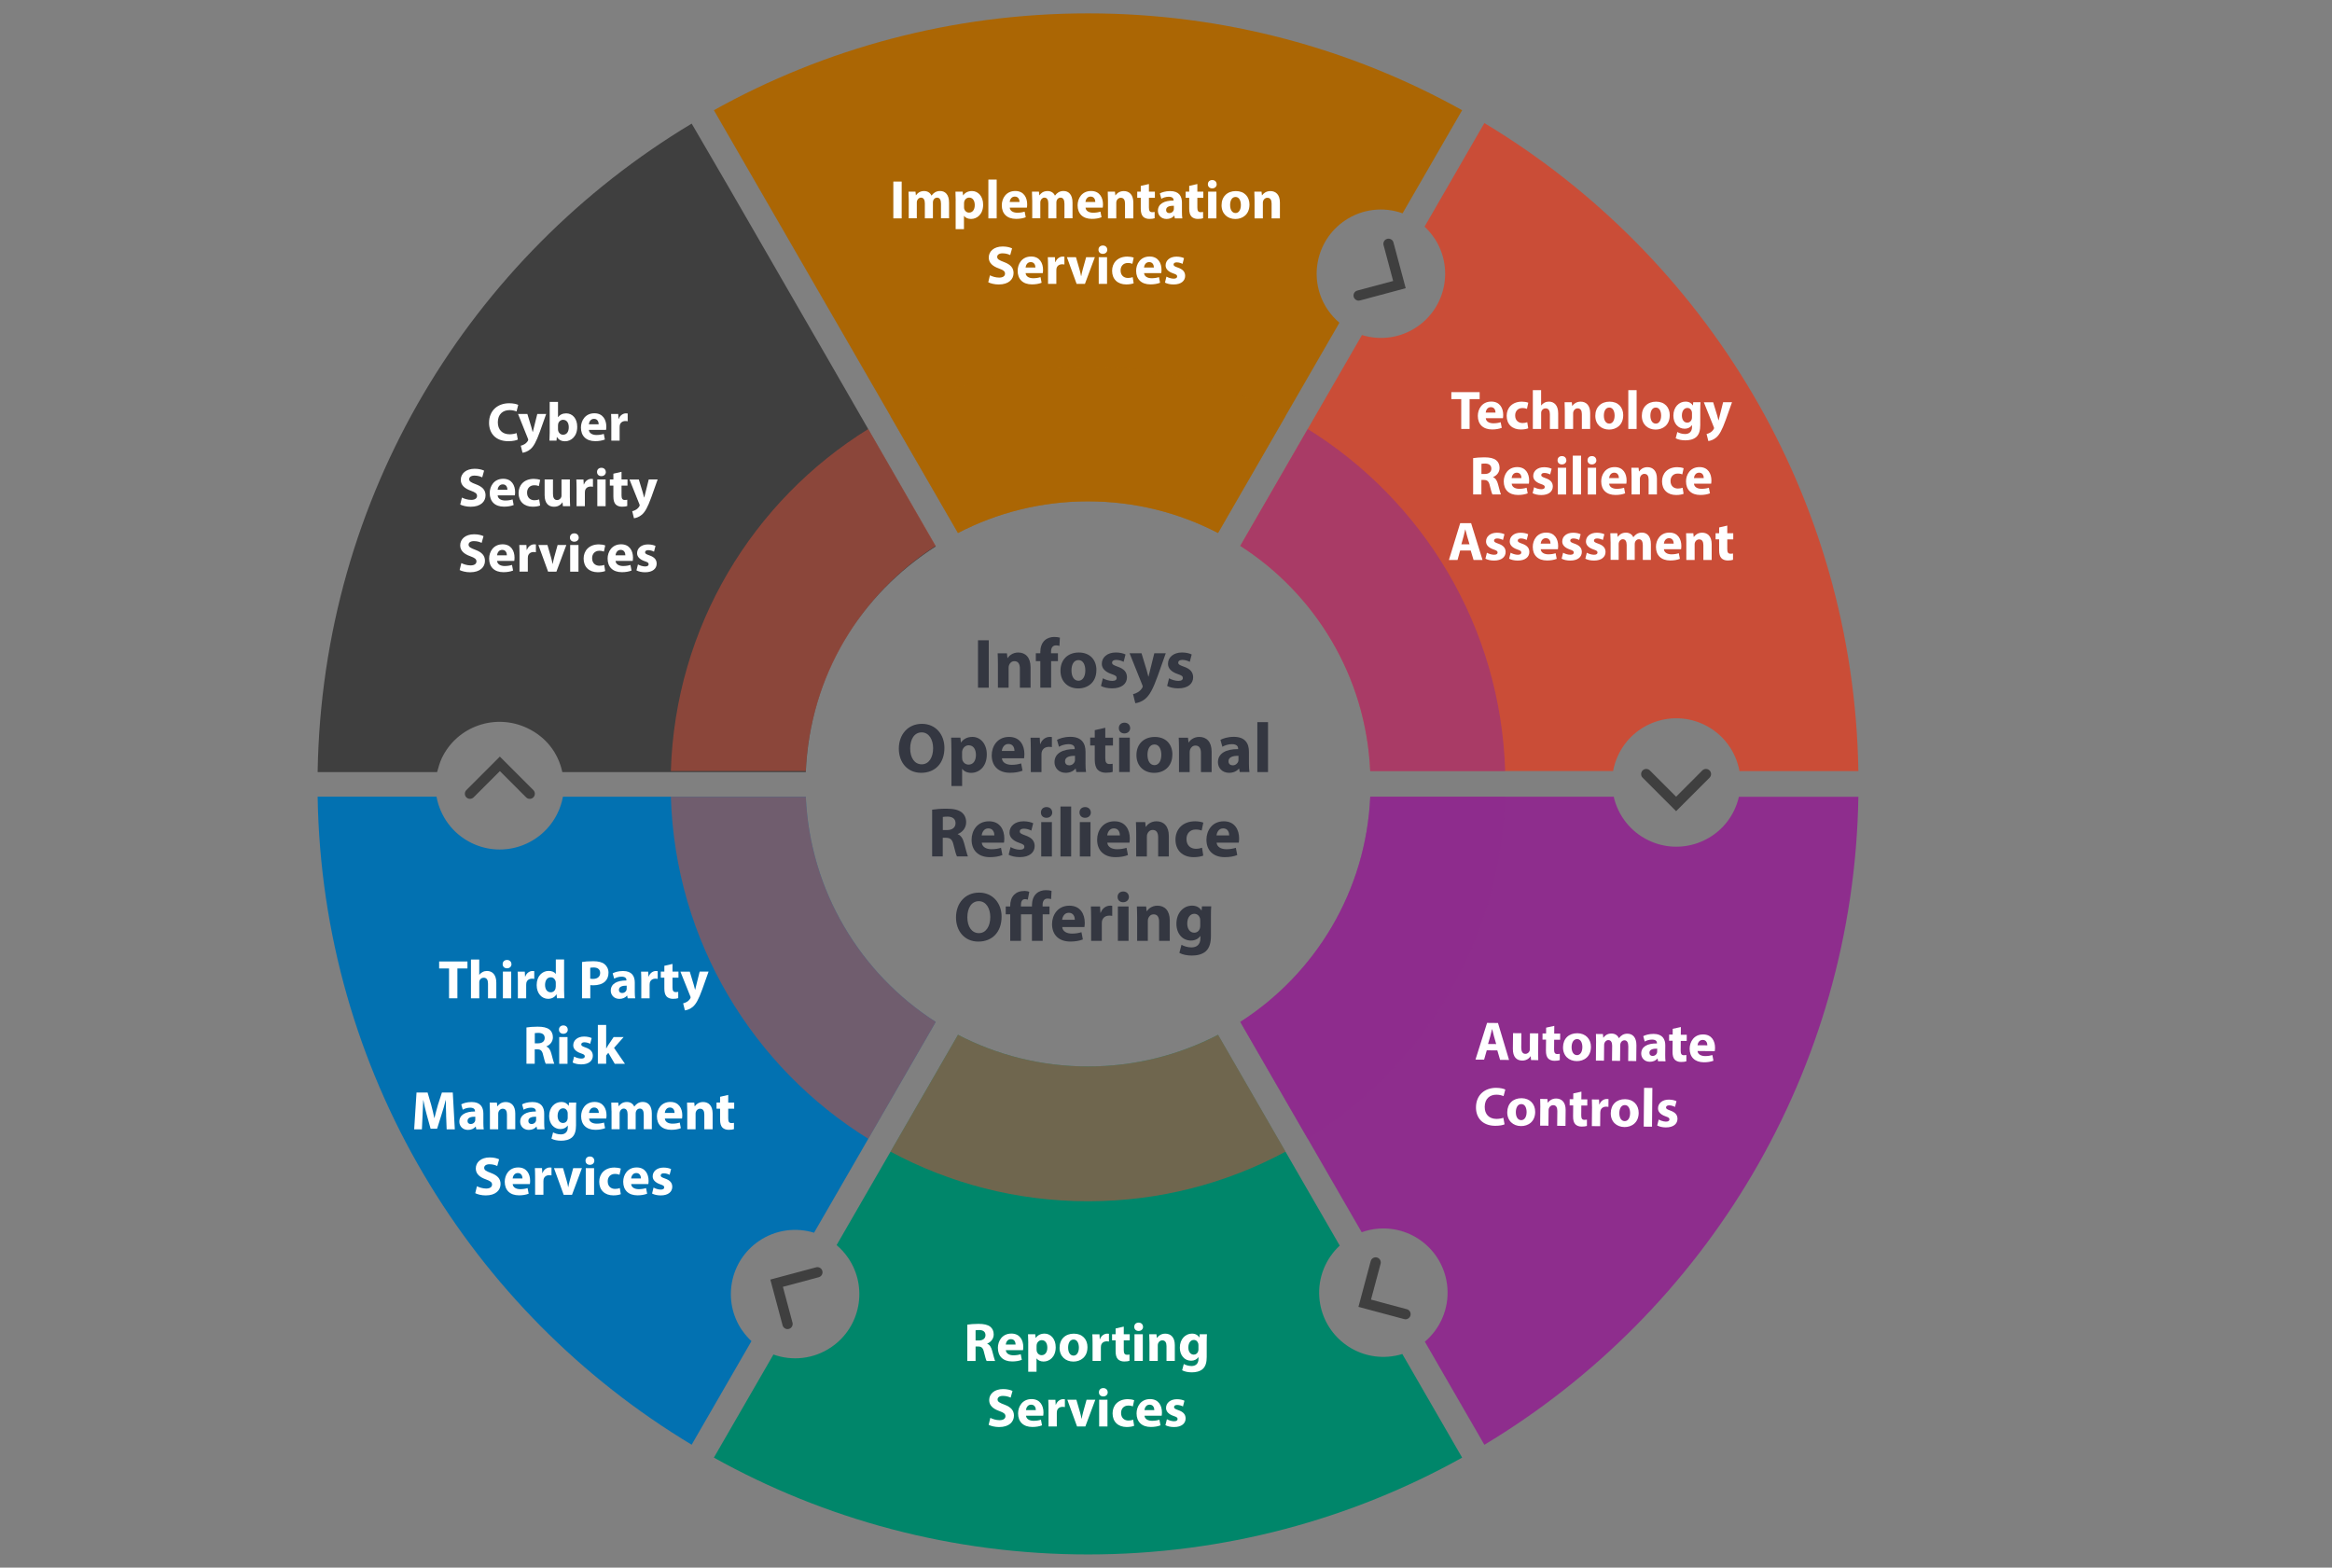 <?xml version="1.0" encoding="UTF-8"?><svg xmlns="http://www.w3.org/2000/svg" viewBox="-80 0 598 402"><rect x="-80" y="0" width="598" height="402" fill="#808080" stroke="none"/><defs><style>.cls-1,.cls-2{fill:#ca4d37;}.cls-2,.cls-3,.cls-4{mix-blend-mode:multiply;opacity:.55;}.cls-5{fill:#fff;}.cls-3,.cls-6{fill:#8e2d8d;}.cls-7{fill:#0271b1;}.cls-8{fill:#00866a;}.cls-9{isolation:isolate;}.cls-10{fill:#3f3f3f;}.cls-11,.cls-4{fill:#ab6604;}.cls-12{fill:#343741;}</style></defs><g class="cls-9"><g id="Layer_1"><path class="cls-10" d="M133.41,94l-.66-1.15-20.12-34.85h0l-5.68-9.84-9.58-16.46C40.75,65.71,2.6,127,1.45,198h30.64c.27-1,.67-2.48,1.22-3.62,3.94-8.19,13.79-11.57,21.98-7.63,4.7,2.26,7.83,6.25,8.91,11.25h62.43c1.09-25,14.1-45.56,33.33-57.88l-26.55-46.12Z"/><path class="cls-11" d="M199,3.43c-34.82,0-67.53,9.02-95.94,24.83l13.7,23.73,1.64,2.84h0l16.05,27.8h0l2.88,4.98,3.68,6.38h0l24.65,42.69c9.98-5.18,21.32-8.12,33.34-8.12s23.36,2.93,33.34,8.12l31.13-53.92c-1.11-.94-2.11-2.04-2.97-3.29-5.12-7.51-3.19-17.76,4.33-22.88,4.53-3.09,10.05-3.61,14.84-1.89l15.27-26.44c-28.41-15.81-61.12-24.83-95.94-24.83Z"/><path class="cls-7" d="M110.28,341.13c-5.12-7.51-3.19-17.76,4.33-22.88,4.31-2.94,9.51-3.55,14.14-2.13l31.21-54.06c-19.23-12.32-32.24-33.48-33.33-57.75h-62.28c-.26,1.43-.71,2.84-1.37,4.21-3.95,8.19-13.79,11.64-21.98,7.69-4.94-2.38-8.15-6.9-9.06-11.91H1.45c1.15,70.58,39.3,132.15,95.91,166.18l15.34-26.57c-.89-.82-1.7-1.75-2.41-2.8Z"/><path class="cls-1" d="M287.72,60.92c5.12,7.51,3.19,17.76-4.33,22.88-4.31,2.94-9.51,3.55-14.14,2.12l-31.21,54.06c19.23,12.32,32.24,33.48,33.33,57.75h62.28c.26-1.43.71-2.84,1.37-4.21,3.95-8.19,13.79-11.64,21.98-7.69,4.94,2.38,8.15,6.9,9.06,11.91h30.49c-1.15-70.58-39.3-132.15-95.91-166.18l-15.34,26.57c.89.82,1.7,1.75,2.41,2.8Z"/><path class="cls-8" d="M258.32,332.72c-.39-5.2,1.68-10.01,5.23-13.3l-31.21-54.06c-9.98,5.18-21.32,8.12-33.34,8.12s-23.36-2.93-33.34-8.12l-31.13,53.93c1.11.94,2.11,2.03,2.97,3.29,5.12,7.51,3.19,17.76-4.33,22.88-4.53,3.09-10.05,3.61-14.84,1.89l-15.27,26.44c28.41,15.81,61.12,24.83,95.94,24.83s67.53-9.02,95.94-24.83l-15.34-26.57c-1.16.36-2.37.59-3.63.69-9.07.68-16.97-6.12-17.65-15.19Z"/><path class="cls-6" d="M364.7,207.8c-3.94,8.19-13.79,11.64-21.98,7.69-4.7-2.26-7.83-6.46-8.91-11.18h-62.43c-1.09,24.26-14.1,45.42-33.33,57.75l31.13,53.93c1.37-.49,2.82-.81,4.33-.92,9.07-.68,16.97,6.12,17.65,15.19.41,5.46-1.9,10.5-5.78,13.8l15.26,26.44c56.61-34.02,94.75-95.6,95.91-166.18h-30.64c-.27,1.18-.67,2.35-1.22,3.49Z"/><path class="cls-2" d="M126.63,204.32h-34.6c1.12,37.06,21.08,69.38,50.63,87.71l17.3-29.97c-19.23-12.32-32.24-33.48-33.33-57.75Z"/><path class="cls-2" d="M159.96,139.98l-17.3-29.97c-29.55,18.33-49.51,50.65-50.63,87.71h34.6c1.09-24.26,14.1-45.42,33.33-57.75Z"/><path class="cls-3" d="M271.37,197.73h34.6c-1.12-37.06-21.08-69.38-50.63-87.71l-17.3,29.97c19.23,12.32,32.24,33.48,33.33,57.75Z"/><path class="cls-4" d="M199,128.57c12.02,0,23.36,2.93,33.34,8.12l17.3-29.97c-15.08-8.12-32.32-12.72-50.65-12.72s-35.57,4.61-50.65,12.72l17.3,29.97c9.98-5.18,21.32-8.12,33.34-8.12Z"/><path class="cls-2" d="M199,273.48c-12.02,0-23.36-2.93-33.34-8.12l-17.3,29.97c15.08,8.11,32.32,12.72,50.65,12.72s35.57-4.61,50.65-12.72l-17.3-29.97c-9.98,5.18-21.32,8.12-33.34,8.12Z"/><path class="cls-3" d="M305.98,204.32h-34.6c-1.09,24.26-14.1,45.42-33.33,57.75l17.3,29.97c29.55-18.33,49.51-50.65,50.63-87.71Z"/><path class="cls-10" d="M55.84,204.86c-.34,0-.67-.13-.93-.39l-6.73-6.73-6.73,6.73c-.51.51-1.35.51-1.86,0-.51-.51-.51-1.35,0-1.86l8.59-8.59,8.59,8.59c.51.51.51,1.35,0,1.86-.26.26-.59.39-.93.39Z"/><path class="cls-10" d="M121.95,340.84c-.58,0-1.11-.39-1.27-.98l-3.14-11.73,11.73-3.14c.7-.19,1.42.23,1.61.93s-.23,1.42-.93,1.61l-9.19,2.46,2.46,9.19c.19.7-.23,1.42-.93,1.61-.11.03-.23.04-.34.04Z"/><path class="cls-10" d="M280.42,338.32c-.11,0-.23-.01-.34-.05l-11.73-3.14,3.14-11.73c.19-.7.91-1.12,1.61-.93.7.19,1.12.91.93,1.61l-2.46,9.19,9.19,2.46c.7.19,1.12.91.93,1.61-.16.59-.69.98-1.27.98Z"/><path class="cls-10" d="M349.81,208.02l-8.59-8.59c-.51-.51-.51-1.35,0-1.86s1.35-.51,1.86,0l6.73,6.73,6.72-6.73c.51-.51,1.35-.51,1.86,0s.51,1.35,0,1.86l-8.59,8.59Z"/><path class="cls-10" d="M268.4,77.1c-.58,0-1.11-.39-1.27-.98-.19-.7.23-1.42.93-1.61l9.19-2.46-2.46-9.19c-.19-.7.23-1.43.93-1.61.7-.19,1.43.23,1.61.93l3.14,11.73-11.73,3.14c-.11.03-.23.04-.34.04Z"/><path class="cls-5" d="M294.71,102.35h-2.54v-1.79h7.26v1.79h-2.58v7.65h-2.14v-7.65Z"/><path class="cls-5" d="M301,107.25c.07.88.94,1.3,1.93,1.3.73,0,1.32-.1,1.89-.28l.28,1.44c-.7.28-1.55.42-2.48.42-2.33,0-3.66-1.34-3.66-3.49,0-1.74,1.08-3.66,3.46-3.66,2.21,0,3.05,1.72,3.05,3.42,0,.36-.04.69-.07.84h-4.41ZM303.5,105.8c0-.52-.22-1.39-1.2-1.39-.9,0-1.26.81-1.32,1.39h2.52Z"/><path class="cls-5" d="M311.89,109.83c-.38.17-1.09.31-1.9.31-2.21,0-3.63-1.34-3.63-3.5,0-2,1.37-3.64,3.92-3.64.56,0,1.18.1,1.62.27l-.34,1.58c-.25-.11-.63-.21-1.19-.21-1.12,0-1.85.8-1.83,1.92,0,1.26.84,1.92,1.88,1.92.5,0,.9-.08,1.22-.21l.25,1.57Z"/><path class="cls-5" d="M313.06,100.05h2.13v3.91h.03c.22-.29.5-.52.84-.7.31-.17.71-.27,1.11-.27,1.36,0,2.4.94,2.4,3v4.01h-2.13v-3.77c0-.9-.31-1.51-1.11-1.51-.56,0-.91.36-1.06.74-.06.14-.07.32-.07.48v4.06h-2.13v-9.95Z"/><path class="cls-5" d="M321.27,105.34c0-.85-.03-1.58-.06-2.19h1.85l.1.94h.04c.28-.43.98-1.09,2.12-1.09,1.4,0,2.45.92,2.45,2.94v4.06h-2.13v-3.8c0-.88-.31-1.48-1.08-1.48-.59,0-.94.41-1.08.8-.06.13-.08.34-.08.53v3.95h-2.13v-4.66Z"/><path class="cls-5" d="M336.24,106.5c0,2.51-1.78,3.66-3.61,3.66-2,0-3.54-1.32-3.54-3.53s1.46-3.63,3.66-3.63,3.5,1.44,3.5,3.5ZM331.28,106.57c0,1.18.49,2.06,1.4,2.06.83,0,1.36-.83,1.36-2.06,0-1.02-.39-2.06-1.36-2.06-1.02,0-1.4,1.05-1.4,2.06Z"/><path class="cls-5" d="M337.55,100.05h2.13v9.95h-2.13v-9.95Z"/><path class="cls-5" d="M348.17,106.5c0,2.51-1.78,3.66-3.61,3.66-2,0-3.54-1.32-3.54-3.53s1.46-3.63,3.66-3.63,3.5,1.44,3.5,3.5ZM343.21,106.57c0,1.18.49,2.06,1.4,2.06.83,0,1.36-.83,1.36-2.06,0-1.02-.39-2.06-1.36-2.06-1.02,0-1.4,1.05-1.4,2.06Z"/><path class="cls-5" d="M356.06,103.15c-.03.43-.06,1.01-.06,2.03v3.82c0,1.32-.27,2.4-1.04,3.08-.76.64-1.78.84-2.79.84-.9,0-1.85-.18-2.47-.53l.42-1.61c.43.25,1.19.52,1.99.52,1.01,0,1.78-.55,1.78-1.81v-.45h-.03c-.41.57-1.06.9-1.85.9-1.69,0-2.9-1.37-2.9-3.35,0-2.2,1.43-3.6,3.11-3.6.94,0,1.53.41,1.88.97h.03l.07-.81h1.85ZM353.88,105.94c0-.14-.01-.28-.04-.39-.15-.56-.56-.94-1.15-.94-.77,0-1.4.7-1.4,1.95,0,1.02.5,1.82,1.4,1.82.55,0,.98-.36,1.12-.87.06-.15.07-.38.07-.56v-1.01Z"/><path class="cls-5" d="M359.31,103.15l1.02,3.36c.11.41.25.91.34,1.27h.04c.1-.36.21-.88.31-1.27l.84-3.36h2.28l-1.6,4.51c-.98,2.72-1.64,3.81-2.41,4.5-.74.64-1.53.87-2.06.94l-.45-1.81c.27-.04.6-.17.92-.36.32-.17.67-.5.88-.85.07-.1.11-.21.11-.31,0-.07-.01-.18-.1-.35l-2.51-6.26h2.37Z"/><path class="cls-5" d="M297.78,117.48c.69-.11,1.71-.2,2.84-.2,1.4,0,2.38.21,3.05.74.56.45.87,1.11.87,1.98,0,1.2-.85,2.03-1.67,2.33v.04c.66.27,1.02.9,1.26,1.76.29,1.06.59,2.3.77,2.66h-2.19c-.15-.27-.38-1.04-.66-2.2-.25-1.18-.66-1.5-1.53-1.51h-.64v3.71h-2.12v-9.31ZM299.89,121.55h.84c1.06,0,1.7-.53,1.7-1.36,0-.87-.59-1.3-1.57-1.32-.52,0-.81.04-.97.07v2.61Z"/><path class="cls-5" d="M307.65,124.05c.07.88.94,1.3,1.93,1.3.73,0,1.32-.1,1.89-.28l.28,1.44c-.7.28-1.55.42-2.48.42-2.33,0-3.66-1.34-3.66-3.49,0-1.74,1.08-3.66,3.46-3.66,2.21,0,3.05,1.72,3.05,3.42,0,.36-.04.69-.07.84h-4.41ZM310.15,122.6c0-.52-.22-1.39-1.2-1.39-.9,0-1.26.81-1.32,1.39h2.52Z"/><path class="cls-5" d="M313.39,124.94c.39.24,1.2.52,1.83.52s.91-.22.91-.57-.21-.52-1.01-.78c-1.42-.48-1.96-1.25-1.95-2.06,0-1.27,1.09-2.24,2.79-2.24.8,0,1.51.18,1.93.39l-.38,1.47c-.31-.17-.9-.39-1.48-.39-.52,0-.81.21-.81.56,0,.32.27.49,1.11.78,1.3.45,1.85,1.11,1.86,2.12,0,1.27-1.01,2.21-2.97,2.21-.9,0-1.69-.2-2.21-.48l.38-1.53Z"/><path class="cls-5" d="M321.67,118.04c0,.59-.45,1.06-1.15,1.06s-1.12-.48-1.11-1.06c-.01-.62.43-1.08,1.12-1.08s1.12.46,1.13,1.08ZM319.48,126.8v-6.85h2.13v6.85h-2.13Z"/><path class="cls-5" d="M323.31,116.85h2.13v9.95h-2.13v-9.95Z"/><path class="cls-5" d="M329.36,118.04c0,.59-.45,1.06-1.15,1.06s-1.12-.48-1.11-1.06c-.01-.62.43-1.08,1.12-1.08s1.12.46,1.13,1.08ZM327.16,126.8v-6.85h2.13v6.85h-2.13Z"/><path class="cls-5" d="M332.64,124.05c.07.88.94,1.3,1.93,1.3.73,0,1.32-.1,1.89-.28l.28,1.44c-.7.28-1.55.42-2.48.42-2.33,0-3.66-1.34-3.66-3.49,0-1.74,1.08-3.66,3.46-3.66,2.21,0,3.05,1.72,3.05,3.42,0,.36-.04.69-.07.84h-4.41ZM335.14,122.6c0-.52-.22-1.39-1.2-1.39-.9,0-1.26.81-1.32,1.39h2.52Z"/><path class="cls-5" d="M338.39,122.14c0-.85-.03-1.58-.06-2.19h1.85l.1.94h.04c.28-.43.98-1.09,2.12-1.09,1.4,0,2.45.92,2.45,2.94v4.06h-2.13v-3.8c0-.88-.31-1.48-1.08-1.48-.59,0-.94.41-1.08.8-.06.13-.08.34-.08.53v3.95h-2.13v-4.66Z"/><path class="cls-5" d="M351.73,126.63c-.38.17-1.09.31-1.9.31-2.21,0-3.63-1.34-3.63-3.5,0-2,1.37-3.64,3.92-3.64.56,0,1.18.1,1.62.27l-.34,1.58c-.25-.11-.63-.21-1.19-.21-1.12,0-1.85.8-1.83,1.92,0,1.26.84,1.92,1.88,1.92.5,0,.9-.08,1.22-.21l.25,1.57Z"/><path class="cls-5" d="M354.39,124.05c.07.88.94,1.3,1.93,1.3.73,0,1.32-.1,1.89-.28l.28,1.44c-.7.28-1.56.42-2.48.42-2.33,0-3.66-1.34-3.66-3.49,0-1.74,1.08-3.66,3.46-3.66,2.21,0,3.05,1.72,3.05,3.42,0,.36-.04.69-.07.84h-4.41ZM356.9,122.6c0-.52-.22-1.39-1.2-1.39-.9,0-1.26.81-1.32,1.39h2.52Z"/><path class="cls-5" d="M294.43,141.18l-.67,2.42h-2.21l2.89-9.44h2.8l2.93,9.44h-2.3l-.73-2.42h-2.7ZM296.83,139.58l-.59-2c-.17-.56-.34-1.26-.48-1.82h-.03c-.14.56-.28,1.27-.43,1.82l-.56,2h2.09Z"/><path class="cls-5" d="M301.29,141.74c.39.24,1.2.52,1.83.52s.91-.22.91-.57-.21-.52-1.01-.78c-1.42-.48-1.96-1.25-1.95-2.06,0-1.27,1.09-2.24,2.79-2.24.8,0,1.51.18,1.93.39l-.38,1.47c-.31-.17-.9-.39-1.48-.39-.52,0-.81.21-.81.56,0,.32.27.49,1.11.78,1.3.45,1.85,1.11,1.86,2.12,0,1.27-1.01,2.21-2.97,2.21-.9,0-1.69-.2-2.21-.48l.38-1.53Z"/><path class="cls-5" d="M307.37,141.74c.39.24,1.2.52,1.83.52s.91-.22.91-.57-.21-.52-1.01-.78c-1.41-.48-1.96-1.25-1.95-2.06,0-1.27,1.09-2.24,2.79-2.24.8,0,1.51.18,1.93.39l-.38,1.47c-.31-.17-.9-.39-1.48-.39-.52,0-.81.21-.81.56,0,.32.27.49,1.11.78,1.3.45,1.85,1.11,1.86,2.12,0,1.27-1.01,2.21-2.97,2.21-.9,0-1.69-.2-2.21-.48l.38-1.53Z"/><path class="cls-5" d="M315.09,140.85c.07.88.94,1.3,1.93,1.3.73,0,1.32-.1,1.89-.28l.28,1.44c-.7.28-1.55.42-2.48.42-2.33,0-3.66-1.34-3.66-3.49,0-1.74,1.08-3.66,3.46-3.66,2.21,0,3.05,1.72,3.05,3.42,0,.36-.04.69-.07.84h-4.41ZM317.6,139.4c0-.52-.22-1.39-1.2-1.39-.9,0-1.26.81-1.32,1.39h2.52Z"/><path class="cls-5" d="M320.83,141.74c.39.24,1.2.52,1.83.52s.91-.22.91-.57-.21-.52-1.01-.78c-1.41-.48-1.96-1.25-1.95-2.06,0-1.27,1.09-2.24,2.79-2.24.8,0,1.51.18,1.93.39l-.38,1.47c-.31-.17-.9-.39-1.48-.39-.52,0-.81.21-.81.56,0,.32.27.49,1.11.78,1.3.45,1.85,1.11,1.86,2.12,0,1.27-1.01,2.21-2.97,2.21-.9,0-1.69-.2-2.21-.48l.38-1.53Z"/><path class="cls-5" d="M326.91,141.74c.39.24,1.2.52,1.83.52s.91-.22.91-.57-.21-.52-1.01-.78c-1.41-.48-1.96-1.25-1.95-2.06,0-1.27,1.09-2.24,2.79-2.24.8,0,1.51.18,1.93.39l-.38,1.47c-.31-.17-.9-.39-1.48-.39-.52,0-.81.21-.81.56,0,.32.27.49,1.11.78,1.3.45,1.85,1.11,1.86,2.12,0,1.27-1.01,2.21-2.97,2.21-.9,0-1.69-.2-2.21-.48l.38-1.53Z"/><path class="cls-5" d="M333,138.94c0-.85-.03-1.58-.06-2.19h1.79l.1.92h.04c.29-.43.9-1.08,2.07-1.08.88,0,1.58.45,1.88,1.16h.03c.25-.35.56-.63.88-.83.38-.22.8-.34,1.3-.34,1.32,0,2.31.92,2.31,2.97v4.03h-2.07v-3.73c0-.99-.32-1.57-1.01-1.57-.49,0-.84.34-.98.74-.06.15-.08.38-.08.55v4.01h-2.07v-3.84c0-.87-.31-1.46-.98-1.46-.55,0-.87.42-.99.77-.07.17-.08.36-.08.53v3.99h-2.07v-4.66Z"/><path class="cls-5" d="M346.68,140.85c.07.88.94,1.3,1.93,1.3.73,0,1.32-.1,1.89-.28l.28,1.44c-.7.28-1.56.42-2.48.42-2.33,0-3.66-1.34-3.66-3.49,0-1.74,1.08-3.66,3.46-3.66,2.21,0,3.05,1.72,3.05,3.42,0,.36-.04.69-.07.84h-4.41ZM349.19,139.4c0-.52-.22-1.39-1.2-1.39-.9,0-1.26.81-1.32,1.39h2.52Z"/><path class="cls-5" d="M352.43,138.94c0-.85-.03-1.58-.06-2.19h1.85l.1.94h.04c.28-.43.98-1.09,2.12-1.09,1.4,0,2.45.92,2.45,2.94v4.06h-2.13v-3.8c0-.88-.31-1.48-1.08-1.48-.59,0-.94.41-1.08.8-.06.13-.08.34-.08.53v3.95h-2.13v-4.66Z"/><path class="cls-5" d="M362.93,134.79v1.96h1.53v1.57h-1.53v2.48c0,.83.2,1.2.84,1.2.27,0,.48-.03.63-.06v1.61c-.27.11-.77.18-1.37.18-.69,0-1.26-.24-1.6-.59-.39-.41-.59-1.06-.59-2.03v-2.8h-.91v-1.57h.91v-1.48l2.09-.48Z"/><path class="cls-5" d="M301.26,269.32l-.69,2.42-2.21-.02,2.97-9.41,2.8.03,2.84,9.47-2.3-.02-.71-2.43-2.7-.02ZM303.67,267.74l-.57-2.01c-.16-.56-.32-1.26-.46-1.83h-.03c-.15.56-.29,1.27-.45,1.82l-.58,2,2.09.02Z"/><path class="cls-5" d="M314.42,269.66c0,.9.01,1.62.04,2.2l-1.85-.02-.09-.97h-.04c-.27.42-.92,1.11-2.15,1.1-1.39-.01-2.4-.89-2.38-3.01l.04-4.02,2.14.02-.03,3.68c0,.99.31,1.6,1.05,1.61.59,0,.93-.4,1.07-.73.06-.13.07-.29.07-.46l.04-4.08,2.14.02-.04,4.65Z"/><path class="cls-5" d="M318.57,263.09l-.02,1.96h1.53s-.01,1.58-.01,1.58h-1.53s-.02,2.46-.02,2.46c0,.83.18,1.21.83,1.21.27,0,.48-.02.63-.05v1.61c-.28.11-.79.17-1.39.17-.69,0-1.26-.25-1.59-.6-.39-.41-.58-1.07-.57-2.04l.03-2.8h-.91s.01-1.58.01-1.58h.91s.01-1.48.01-1.48l2.09-.46Z"/><path class="cls-5" d="M327.97,268.49c-.02,2.51-1.81,3.64-3.65,3.62-2-.02-3.53-1.35-3.51-3.56.02-2.21,1.49-3.61,3.69-3.59,2.1.02,3.49,1.48,3.47,3.53ZM323.01,268.51c-.01,1.18.47,2.06,1.38,2.07.83,0,1.37-.81,1.38-2.05,0-1.02-.37-2.06-1.34-2.07-1.02,0-1.41,1.04-1.42,2.05Z"/><path class="cls-5" d="M329.29,267.34c0-.85-.01-1.58-.04-2.19l1.79.02.09.93h.04c.3-.43.91-1.07,2.08-1.06.88,0,1.58.46,1.87,1.18h.03c.26-.35.57-.62.89-.82.38-.22.8-.33,1.31-.32,1.32.01,2.3.95,2.28,2.99l-.04,4.03-2.07-.02.03-3.73c0-.99-.31-1.57-.99-1.58-.49,0-.84.33-.99.73-.06.15-.09.38-.09.54l-.04,4.01-2.07-.02.04-3.84c0-.87-.29-1.46-.97-1.47-.55,0-.87.41-1,.76-.07.17-.09.36-.09.53l-.04,3.99-2.07-.02.04-4.66Z"/><path class="cls-5" d="M345.18,272.15l-.12-.69h-.04c-.45.54-1.16.83-1.97.82-1.39-.01-2.2-1.03-2.19-2.12.02-1.78,1.62-2.62,4.04-2.58v-.1c0-.36-.19-.88-1.24-.89-.7,0-1.45.22-1.9.5l-.38-1.38c.48-.26,1.42-.59,2.67-.58,2.28.02,3,1.37,2.98,2.98l-.02,2.38c0,.66.02,1.29.08,1.67l-1.92-.02ZM344.96,268.91c-1.12-.02-1.99.23-2,1.06,0,.55.36.82.83.82.53,0,.97-.34,1.11-.77.03-.11.04-.24.05-.36v-.74Z"/><path class="cls-5" d="M351.03,263.39l-.02,1.96h1.53s-.01,1.58-.01,1.58h-1.53s-.02,2.46-.02,2.46c0,.83.18,1.21.83,1.21.27,0,.48-.02.63-.05v1.61c-.28.11-.79.17-1.39.17-.69,0-1.26-.25-1.59-.6-.39-.41-.58-1.07-.57-2.04l.03-2.8h-.91s.01-1.58.01-1.58h.91s.01-1.48.01-1.48l2.09-.46Z"/><path class="cls-5" d="M355.3,269.5c.06.88.93,1.31,1.92,1.32.73,0,1.32-.09,1.89-.26l.27,1.45c-.7.27-1.56.41-2.48.4-2.33-.02-3.64-1.38-3.62-3.52.02-1.74,1.11-3.65,3.49-3.62,2.21.02,3.04,1.75,3.02,3.45,0,.36-.05.69-.08.84l-4.41-.04ZM357.82,268.07c0-.52-.21-1.39-1.19-1.4-.9,0-1.27.8-1.33,1.37l2.52.02Z"/><path class="cls-5" d="M305.82,288.32c-.39.19-1.28.39-2.43.38-3.26-.03-4.93-2.08-4.9-4.77.03-3.22,2.34-4.99,5.2-4.97,1.11.01,1.94.24,2.32.44l-.45,1.69c-.43-.19-1.03-.36-1.79-.37-1.69-.02-3.02.99-3.04,3.1-.02,1.89,1.09,3.09,3,3.11.64,0,1.36-.13,1.78-.29l.31,1.67Z"/><path class="cls-5" d="M313.67,285.15c-.02,2.51-1.81,3.64-3.65,3.62-2-.02-3.53-1.35-3.51-3.56.02-2.21,1.49-3.61,3.69-3.59,2.1.02,3.49,1.48,3.47,3.53ZM308.71,285.18c-.01,1.18.47,2.06,1.38,2.07.83,0,1.37-.81,1.38-2.05,0-1.02-.37-2.06-1.34-2.07-1.02,0-1.41,1.04-1.42,2.05Z"/><path class="cls-5" d="M314.99,284c0-.85-.01-1.58-.04-2.19l1.85.02.09.94h.04c.28-.43.99-1.08,2.13-1.07,1.4.01,2.44.95,2.42,2.96l-.04,4.06-2.13-.02.04-3.8c0-.88-.29-1.49-1.06-1.49-.59,0-.94.4-1.09.79-.06.13-.09.33-.09.53l-.04,3.95-2.13-.02.04-4.66Z"/><path class="cls-5" d="M325.53,279.96l-.02,1.96h1.53s-.01,1.58-.01,1.58h-1.53s-.02,2.46-.02,2.46c0,.83.18,1.21.83,1.21.27,0,.48-.02.63-.05v1.61c-.28.11-.79.17-1.39.17-.69,0-1.26-.25-1.59-.6-.39-.41-.58-1.07-.57-2.04l.03-2.8h-.91s.01-1.58.01-1.58h.91s.01-1.48.01-1.48l2.09-.46Z"/><path class="cls-5" d="M328.25,284.2c0-1.01-.01-1.67-.04-2.26l1.83.02.06,1.26h.06c.36-.99,1.2-1.4,1.86-1.4.2,0,.29,0,.45.03l-.02,2c-.15-.03-.34-.06-.57-.06-.78,0-1.32.41-1.47,1.06-.03.14-.04.31-.05.48l-.03,3.47-2.13-.02.04-4.59Z"/><path class="cls-5" d="M340.21,285.4c-.02,2.51-1.81,3.64-3.65,3.62-2-.02-3.53-1.35-3.51-3.56.02-2.21,1.49-3.61,3.69-3.59,2.1.02,3.49,1.48,3.47,3.53ZM335.25,285.43c-.01,1.18.47,2.06,1.38,2.07.83,0,1.37-.81,1.38-2.05,0-1.02-.37-2.06-1.34-2.07-1.02,0-1.41,1.04-1.42,2.05Z"/><path class="cls-5" d="M341.59,278.97l2.13.02-.09,9.94-2.13-.02.09-9.94Z"/><path class="cls-5" d="M345.35,287.09c.39.24,1.2.53,1.83.54.64,0,.91-.22.92-.57,0-.35-.21-.52-1-.79-1.41-.49-1.95-1.26-1.93-2.08.01-1.27,1.11-2.23,2.81-2.21.8,0,1.51.2,1.93.41l-.39,1.47c-.31-.17-.89-.4-1.48-.41-.52,0-.81.2-.82.55,0,.32.26.49,1.1.79,1.3.46,1.84,1.12,1.84,2.13-.01,1.27-1.03,2.2-2.99,2.19-.9,0-1.69-.21-2.21-.5l.39-1.52Z"/><path class="cls-12" d="M173.55,164.19v12.16h-2.76v-12.16h2.76Z"/><path class="cls-12" d="M175.9,170.34c0-1.1-.04-2.04-.07-2.81h2.38l.13,1.21h.05c.36-.56,1.26-1.41,2.72-1.41,1.8,0,3.16,1.19,3.16,3.79v5.23h-2.74v-4.89c0-1.14-.4-1.91-1.39-1.91-.76,0-1.21.52-1.39,1.03-.07.16-.11.43-.11.69v5.09h-2.74v-6.01Z"/><path class="cls-12" d="M186.77,176.34v-6.8h-1.15v-2.02h1.15v-.34c0-1.06.32-2.24,1.12-2.96.69-.65,1.64-.88,2.44-.88.61,0,1.08.07,1.46.18l-.11,2.11c-.23-.07-.52-.13-.88-.13-.9,0-1.28.7-1.28,1.57v.45h1.77v2.02h-1.75v6.8h-2.76Z"/><path class="cls-12" d="M201.15,171.83c0,3.23-2.29,4.71-4.65,4.71-2.58,0-4.56-1.7-4.56-4.54s1.88-4.67,4.71-4.67,4.51,1.86,4.51,4.51ZM194.76,171.92c0,1.52.63,2.65,1.8,2.65,1.06,0,1.75-1.06,1.75-2.65,0-1.32-.5-2.65-1.75-2.65-1.32,0-1.8,1.35-1.8,2.65Z"/><path class="cls-12" d="M202.82,173.94c.5.31,1.55.67,2.36.67s1.17-.29,1.17-.74-.27-.67-1.3-1.01c-1.82-.61-2.52-1.6-2.51-2.65,0-1.64,1.41-2.89,3.59-2.89,1.03,0,1.95.23,2.49.51l-.49,1.89c-.4-.22-1.15-.5-1.91-.5-.67,0-1.05.27-1.05.72,0,.42.34.63,1.42,1.01,1.68.58,2.38,1.42,2.4,2.72,0,1.64-1.3,2.85-3.82,2.85-1.15,0-2.18-.25-2.85-.61l.49-1.97Z"/><path class="cls-12" d="M212.72,167.52l1.32,4.33c.14.52.32,1.17.43,1.64h.05c.13-.47.27-1.14.4-1.64l1.08-4.33h2.94l-2.06,5.81c-1.26,3.5-2.11,4.91-3.1,5.79-.96.83-1.97,1.12-2.65,1.21l-.58-2.33c.34-.05.78-.22,1.19-.47.42-.22.87-.65,1.14-1.1.09-.13.14-.27.14-.4,0-.09-.02-.23-.13-.45l-3.23-8.06h3.05Z"/><path class="cls-12" d="M219.79,173.94c.5.31,1.55.67,2.36.67s1.17-.29,1.17-.74-.27-.67-1.3-1.01c-1.82-.61-2.52-1.6-2.51-2.65,0-1.64,1.41-2.89,3.59-2.89,1.03,0,1.95.23,2.49.51l-.49,1.89c-.4-.22-1.15-.5-1.91-.5-.67,0-1.05.27-1.05.72,0,.42.34.63,1.42,1.01,1.68.58,2.38,1.42,2.4,2.72,0,1.64-1.3,2.85-3.82,2.85-1.15,0-2.18-.25-2.85-.61l.49-1.97Z"/><path class="cls-12" d="M162.18,191.78c0,3.99-2.42,6.4-5.97,6.4s-5.72-2.72-5.72-6.19c0-3.64,2.33-6.37,5.92-6.37s5.77,2.8,5.77,6.15ZM153.4,191.94c0,2.38,1.12,4.06,2.96,4.06s2.92-1.77,2.92-4.13c0-2.18-1.05-4.06-2.94-4.06s-2.94,1.77-2.94,4.13Z"/><path class="cls-12" d="M163.97,192.12c0-1.15-.04-2.15-.07-2.96h2.38l.13,1.23h.04c.65-.94,1.66-1.42,2.94-1.42,1.93,0,3.66,1.68,3.66,4.49,0,3.21-2.04,4.73-4,4.73-1.06,0-1.89-.43-2.29-1.01h-.04v4.38h-2.74v-9.43ZM166.71,194.2c0,.22.02.42.05.58.18.74.81,1.3,1.61,1.3,1.19,0,1.89-.99,1.89-2.49,0-1.41-.63-2.47-1.86-2.47-.78,0-1.46.58-1.64,1.39-.04.14-.05.32-.05.49v1.21Z"/><path class="cls-12" d="M176.92,194.45c.09,1.14,1.21,1.68,2.49,1.68.94,0,1.7-.13,2.44-.36l.36,1.86c-.9.36-2,.54-3.19.54-2.99,0-4.71-1.73-4.71-4.49,0-2.24,1.39-4.71,4.45-4.71,2.85,0,3.93,2.22,3.93,4.4,0,.47-.05.88-.09,1.08h-5.68ZM180.15,192.57c0-.67-.29-1.79-1.55-1.79-1.15,0-1.62,1.05-1.7,1.79h3.25Z"/><path class="cls-12" d="M184.33,192.07c0-1.3-.04-2.15-.07-2.9h2.36l.09,1.62h.07c.45-1.28,1.53-1.82,2.38-1.82.25,0,.38,0,.58.04v2.58c-.2-.04-.43-.07-.74-.07-1.01,0-1.7.54-1.88,1.39-.04.18-.05.4-.05.61v4.47h-2.74v-5.92Z"/><path class="cls-12" d="M196,197.98l-.16-.88h-.05c-.58.7-1.48,1.08-2.53,1.08-1.79,0-2.85-1.3-2.85-2.71,0-2.29,2.06-3.39,5.18-3.37v-.13c0-.47-.25-1.14-1.6-1.14-.9,0-1.86.31-2.44.67l-.5-1.77c.61-.34,1.82-.78,3.43-.78,2.94,0,3.88,1.73,3.88,3.81v3.07c0,.85.04,1.66.13,2.15h-2.47ZM195.67,193.82c-1.44-.02-2.56.32-2.56,1.39,0,.7.47,1.05,1.08,1.05.69,0,1.24-.45,1.42-1.01.04-.14.05-.31.05-.47v-.96Z"/><path class="cls-12" d="M203.43,186.64v2.53h1.97v2.02h-1.97v3.19c0,1.06.25,1.55,1.08,1.55.34,0,.61-.04.81-.07l.02,2.07c-.36.14-1.01.23-1.79.23-.88,0-1.62-.31-2.06-.76-.5-.52-.76-1.37-.76-2.62v-3.61h-1.17v-2.02h1.17v-1.91l2.69-.61Z"/><path class="cls-12" d="M209.81,186.71c0,.76-.58,1.37-1.48,1.37s-1.44-.61-1.42-1.37c-.02-.79.56-1.39,1.44-1.39s1.44.6,1.46,1.39ZM206.98,197.98v-8.82h2.74v8.82h-2.74Z"/><path class="cls-12" d="M220.63,193.48c0,3.23-2.29,4.71-4.65,4.71-2.58,0-4.56-1.7-4.56-4.54s1.88-4.67,4.71-4.67,4.51,1.86,4.51,4.51ZM214.25,193.56c0,1.52.63,2.65,1.8,2.65,1.06,0,1.75-1.06,1.75-2.65,0-1.32-.5-2.65-1.75-2.65-1.32,0-1.8,1.35-1.8,2.65Z"/><path class="cls-12" d="M222.33,191.98c0-1.1-.04-2.04-.07-2.81h2.38l.13,1.21h.05c.36-.56,1.26-1.41,2.72-1.41,1.8,0,3.16,1.19,3.16,3.79v5.23h-2.74v-4.89c0-1.14-.4-1.91-1.39-1.91-.76,0-1.21.52-1.39,1.03-.07.16-.11.43-.11.69v5.09h-2.74v-6.01Z"/><path class="cls-12" d="M237.91,197.98l-.16-.88h-.05c-.58.7-1.48,1.08-2.53,1.08-1.79,0-2.85-1.3-2.85-2.71,0-2.29,2.06-3.39,5.18-3.37v-.13c0-.47-.25-1.14-1.6-1.14-.9,0-1.86.31-2.44.67l-.5-1.77c.61-.34,1.82-.78,3.43-.78,2.94,0,3.88,1.73,3.88,3.81v3.07c0,.85.04,1.66.13,2.15h-2.47ZM237.59,193.82c-1.44-.02-2.56.32-2.56,1.39,0,.7.47,1.05,1.08,1.05.69,0,1.24-.45,1.42-1.01.04-.14.05-.31.05-.47v-.96Z"/><path class="cls-12" d="M242.42,185.18h2.74v12.81h-2.74v-12.81Z"/><path class="cls-12" d="M159.04,207.63c.88-.14,2.2-.25,3.66-.25,1.8,0,3.07.27,3.93.96.72.58,1.12,1.42,1.12,2.54,0,1.55-1.1,2.62-2.15,2.99v.05c.85.34,1.32,1.15,1.62,2.27.38,1.37.76,2.96.99,3.43h-2.81c-.2-.34-.49-1.33-.85-2.83-.32-1.52-.85-1.93-1.97-1.95h-.83v4.78h-2.72v-11.99ZM161.77,212.86h1.08c1.37,0,2.18-.69,2.18-1.75,0-1.12-.76-1.68-2.02-1.7-.67,0-1.05.05-1.24.09v3.35Z"/><path class="cls-12" d="M171.76,216.09c.09,1.14,1.21,1.68,2.49,1.68.94,0,1.7-.13,2.44-.36l.36,1.86c-.9.36-2,.54-3.19.54-2.99,0-4.71-1.73-4.71-4.49,0-2.24,1.39-4.71,4.46-4.71,2.85,0,3.93,2.22,3.93,4.4,0,.47-.05.88-.09,1.08h-5.68ZM174.99,214.22c0-.67-.29-1.79-1.55-1.79-1.15,0-1.62,1.05-1.7,1.79h3.25Z"/><path class="cls-12" d="M179.15,217.23c.51.31,1.55.67,2.36.67s1.17-.29,1.17-.74-.27-.67-1.3-1.01c-1.82-.61-2.53-1.6-2.51-2.65,0-1.64,1.41-2.89,3.59-2.89,1.03,0,1.95.23,2.49.5l-.49,1.89c-.4-.22-1.15-.5-1.91-.5-.67,0-1.05.27-1.05.72,0,.42.34.63,1.42,1.01,1.68.58,2.38,1.42,2.4,2.72,0,1.64-1.3,2.85-3.82,2.85-1.15,0-2.18-.25-2.85-.61l.49-1.97Z"/><path class="cls-12" d="M189.83,208.35c0,.76-.58,1.37-1.48,1.37s-1.44-.61-1.42-1.37c-.02-.79.56-1.39,1.44-1.39s1.44.6,1.46,1.39ZM187,219.63v-8.82h2.74v8.82h-2.74Z"/><path class="cls-12" d="M191.94,206.82h2.74v12.81h-2.74v-12.81Z"/><path class="cls-12" d="M199.73,208.35c0,.76-.58,1.37-1.48,1.37s-1.44-.61-1.43-1.37c-.02-.79.56-1.39,1.44-1.39s1.44.6,1.46,1.39ZM196.9,219.63v-8.82h2.74v8.82h-2.74Z"/><path class="cls-12" d="M203.95,216.09c.09,1.14,1.21,1.68,2.49,1.68.94,0,1.7-.13,2.44-.36l.36,1.86c-.9.36-2,.54-3.19.54-2.99,0-4.71-1.73-4.71-4.49,0-2.24,1.39-4.71,4.45-4.71,2.85,0,3.93,2.22,3.93,4.4,0,.47-.05.88-.09,1.08h-5.68ZM207.18,214.22c0-.67-.29-1.79-1.55-1.79-1.15,0-1.62,1.05-1.7,1.79h3.25Z"/><path class="cls-12" d="M211.36,213.62c0-1.1-.04-2.04-.07-2.81h2.38l.13,1.21h.05c.36-.56,1.26-1.41,2.72-1.41,1.8,0,3.16,1.19,3.16,3.79v5.23h-2.74v-4.89c0-1.14-.4-1.91-1.39-1.91-.76,0-1.21.52-1.39,1.03-.07.16-.11.43-.11.69v5.09h-2.74v-6.01Z"/><path class="cls-12" d="M228.55,219.41c-.49.22-1.41.4-2.45.4-2.85,0-4.67-1.73-4.67-4.51,0-2.58,1.77-4.69,5.05-4.69.72,0,1.52.13,2.09.34l-.43,2.04c-.32-.14-.81-.27-1.53-.27-1.44,0-2.38,1.03-2.36,2.47,0,1.62,1.08,2.47,2.42,2.47.65,0,1.15-.11,1.57-.27l.32,2.02Z"/><path class="cls-12" d="M231.98,216.09c.09,1.14,1.21,1.68,2.49,1.68.94,0,1.7-.13,2.44-.36l.36,1.86c-.9.36-2,.54-3.19.54-2.99,0-4.71-1.73-4.71-4.49,0-2.24,1.39-4.71,4.45-4.71,2.85,0,3.93,2.22,3.93,4.4,0,.47-.05.88-.09,1.08h-5.68ZM235.21,214.22c0-.67-.29-1.79-1.55-1.79-1.15,0-1.62,1.05-1.7,1.79h3.25Z"/><path class="cls-12" d="M176.84,235.06c0,3.99-2.42,6.4-5.97,6.4s-5.72-2.72-5.72-6.19c0-3.64,2.33-6.37,5.92-6.37s5.77,2.8,5.77,6.15ZM168.06,235.23c0,2.38,1.12,4.06,2.96,4.06s2.92-1.77,2.92-4.13c0-2.18-1.05-4.06-2.94-4.06s-2.94,1.77-2.94,4.13Z"/><path class="cls-12" d="M184.62,241.27v-6.8h-2.81v6.8h-2.76v-6.8h-1.15v-2.02h1.15v-.18c0-1.05.27-2.09,1.01-2.83.6-.6,1.46-.97,2.71-.97.45,0,.9.11,1.17.22l-.38,2.02c-.22-.07-.45-.13-.7-.13-.81,0-1.06.67-1.06,1.55v.32h2.83v-.34c0-1.06.32-2.24,1.12-2.96.69-.65,1.62-.88,2.44-.88.59,0,1.08.07,1.46.18l-.11,2.11c-.25-.07-.52-.13-.9-.13-.9,0-1.28.7-1.28,1.57v.45h1.77v2.02h-1.75v6.8h-2.74Z"/><path class="cls-12" d="M192.39,237.73c.09,1.14,1.21,1.68,2.49,1.68.94,0,1.7-.13,2.44-.36l.36,1.86c-.9.36-2,.54-3.19.54-2.99,0-4.71-1.73-4.71-4.49,0-2.24,1.39-4.71,4.46-4.71,2.85,0,3.93,2.22,3.93,4.4,0,.47-.05.88-.09,1.08h-5.68ZM195.62,235.86c0-.67-.29-1.79-1.55-1.79-1.15,0-1.62,1.05-1.7,1.79h3.25Z"/><path class="cls-12" d="M199.8,235.35c0-1.3-.04-2.15-.07-2.9h2.36l.09,1.62h.07c.45-1.28,1.53-1.82,2.38-1.82.25,0,.38,0,.58.04v2.58c-.2-.04-.43-.07-.74-.07-1.01,0-1.7.54-1.88,1.39-.04.18-.05.4-.05.61v4.47h-2.74v-5.92Z"/><path class="cls-12" d="M209.49,230c0,.76-.58,1.37-1.48,1.37s-1.44-.61-1.42-1.37c-.02-.79.56-1.39,1.44-1.39s1.44.6,1.46,1.39ZM206.66,241.27v-8.82h2.74v8.82h-2.74Z"/><path class="cls-12" d="M211.6,235.26c0-1.1-.04-2.04-.07-2.81h2.38l.13,1.21h.05c.36-.56,1.26-1.41,2.72-1.41,1.8,0,3.16,1.19,3.16,3.79v5.23h-2.74v-4.89c0-1.14-.4-1.91-1.39-1.91-.76,0-1.21.52-1.39,1.03-.07.16-.11.43-.11.69v5.09h-2.74v-6.01Z"/><path class="cls-12" d="M230.59,232.45c-.04.56-.07,1.3-.07,2.62v4.92c0,1.7-.34,3.08-1.33,3.97-.97.83-2.29,1.08-3.59,1.08-1.15,0-2.38-.23-3.17-.69l.54-2.07c.56.32,1.53.67,2.56.67,1.3,0,2.29-.7,2.29-2.33v-.58h-.04c-.52.74-1.37,1.15-2.38,1.15-2.18,0-3.73-1.77-3.73-4.31,0-2.83,1.84-4.64,4-4.64,1.21,0,1.97.52,2.42,1.24h.04l.09-1.05h2.38ZM227.78,236.04c0-.18-.02-.36-.05-.5-.2-.72-.72-1.21-1.48-1.21-.99,0-1.8.9-1.8,2.51,0,1.32.65,2.34,1.8,2.34.7,0,1.26-.47,1.44-1.12.07-.2.09-.49.09-.72v-1.3Z"/><path class="cls-5" d="M168.06,339.69c.69-.11,1.71-.2,2.84-.2,1.4,0,2.38.21,3.05.74.56.45.87,1.11.87,1.98,0,1.2-.85,2.03-1.67,2.33v.04c.66.27,1.02.9,1.26,1.76.29,1.06.59,2.3.77,2.66h-2.18c-.15-.27-.38-1.04-.66-2.2-.25-1.18-.66-1.5-1.53-1.51h-.64v3.71h-2.12v-9.31ZM170.17,343.75h.84c1.06,0,1.7-.53,1.7-1.36,0-.87-.59-1.3-1.57-1.32-.52,0-.81.04-.97.07v2.61Z"/><path class="cls-5" d="M177.93,346.25c.07.88.94,1.3,1.93,1.3.73,0,1.32-.1,1.89-.28l.28,1.44c-.7.28-1.56.42-2.48.42-2.33,0-3.66-1.34-3.66-3.49,0-1.74,1.08-3.66,3.46-3.66,2.21,0,3.05,1.72,3.05,3.42,0,.36-.04.69-.07.84h-4.41ZM180.43,344.8c0-.52-.22-1.39-1.2-1.39-.9,0-1.26.81-1.32,1.39h2.52Z"/><path class="cls-5" d="M183.68,344.45c0-.9-.03-1.67-.06-2.3h1.85l.1.95h.03c.5-.73,1.29-1.11,2.28-1.11,1.5,0,2.84,1.3,2.84,3.49,0,2.49-1.58,3.67-3.11,3.67-.83,0-1.47-.34-1.78-.78h-.03v3.4h-2.13v-7.33ZM185.81,346.06c0,.17.01.32.04.45.14.57.63,1.01,1.25,1.01.92,0,1.47-.77,1.47-1.93,0-1.09-.49-1.92-1.44-1.92-.6,0-1.13.45-1.28,1.08-.03.11-.04.25-.04.38v.94Z"/><path class="cls-5" d="M198.86,345.5c0,2.51-1.78,3.66-3.61,3.66-2,0-3.54-1.32-3.54-3.53s1.46-3.63,3.66-3.63,3.5,1.44,3.5,3.5ZM193.9,345.57c0,1.18.49,2.06,1.4,2.06.83,0,1.36-.83,1.36-2.06,0-1.02-.39-2.06-1.36-2.06-1.02,0-1.4,1.05-1.4,2.06Z"/><path class="cls-5" d="M200.17,344.41c0-1.01-.03-1.67-.06-2.25h1.83l.07,1.26h.06c.35-.99,1.19-1.42,1.85-1.42.2,0,.29,0,.45.03v2c-.15-.03-.34-.06-.57-.06-.79,0-1.32.42-1.46,1.08-.03.14-.04.31-.04.48v3.47h-2.13v-4.59Z"/><path class="cls-5" d="M208.17,340.19v1.96h1.53v1.57h-1.53v2.48c0,.83.2,1.21.84,1.21.27,0,.48-.03.63-.06v1.61c-.27.11-.77.18-1.37.18-.69,0-1.26-.24-1.6-.59-.39-.41-.59-1.06-.59-2.03v-2.8h-.91v-1.57h.91v-1.48l2.09-.48Z"/><path class="cls-5" d="M213.12,340.25c0,.59-.45,1.06-1.15,1.06s-1.12-.48-1.11-1.06c-.01-.62.43-1.08,1.12-1.08s1.12.46,1.13,1.08ZM210.92,349v-6.85h2.13v6.85h-2.13Z"/><path class="cls-5" d="M214.76,344.34c0-.85-.03-1.58-.06-2.19h1.85l.1.94h.04c.28-.43.98-1.09,2.12-1.09,1.4,0,2.45.92,2.45,2.94v4.06h-2.13v-3.8c0-.88-.31-1.48-1.08-1.48-.59,0-.94.41-1.08.8-.06.13-.08.34-.08.53v3.95h-2.13v-4.66Z"/><path class="cls-5" d="M229.5,342.15c-.03.43-.06,1.01-.06,2.03v3.82c0,1.32-.27,2.4-1.04,3.08-.76.64-1.78.84-2.79.84-.9,0-1.85-.18-2.47-.53l.42-1.61c.43.25,1.19.52,1.99.52,1.01,0,1.78-.55,1.78-1.81v-.45h-.03c-.41.57-1.06.9-1.85.9-1.7,0-2.9-1.37-2.9-3.35,0-2.2,1.43-3.6,3.11-3.6.94,0,1.53.41,1.88.97h.03l.07-.81h1.85ZM227.32,344.94c0-.14-.01-.28-.04-.39-.15-.56-.56-.94-1.15-.94-.77,0-1.4.7-1.4,1.95,0,1.02.5,1.82,1.4,1.82.55,0,.98-.36,1.12-.87.06-.15.07-.38.07-.56v-1.01Z"/><path class="cls-5" d="M173.96,363.6c.57.29,1.46.59,2.37.59.98,0,1.5-.41,1.5-1.02s-.45-.92-1.58-1.33c-1.57-.55-2.59-1.41-2.59-2.79,0-1.61,1.34-2.84,3.57-2.84,1.06,0,1.85.22,2.41.48l-.48,1.72c-.38-.18-1.05-.45-1.98-.45s-1.37.42-1.37.91c0,.6.53.87,1.75,1.33,1.67.62,2.45,1.48,2.45,2.82,0,1.58-1.22,2.93-3.81,2.93-1.08,0-2.14-.28-2.68-.57l.43-1.77Z"/><path class="cls-5" d="M183.11,363.05c.07.88.94,1.3,1.93,1.3.73,0,1.32-.1,1.89-.28l.28,1.44c-.7.28-1.55.42-2.48.42-2.33,0-3.66-1.34-3.66-3.49,0-1.74,1.08-3.66,3.46-3.66,2.21,0,3.05,1.72,3.05,3.42,0,.36-.04.69-.07.84h-4.41ZM185.62,361.6c0-.52-.22-1.39-1.21-1.39-.9,0-1.26.81-1.32,1.39h2.52Z"/><path class="cls-5" d="M188.87,361.21c0-1.01-.03-1.67-.06-2.25h1.83l.07,1.26h.06c.35-.99,1.19-1.42,1.85-1.42.2,0,.29,0,.45.03v2c-.15-.03-.34-.06-.57-.06-.79,0-1.32.42-1.46,1.08-.03.14-.04.31-.04.48v3.47h-2.13v-4.59Z"/><path class="cls-5" d="M196.02,358.95l.92,3.18c.17.57.29,1.12.39,1.67h.04c.11-.56.22-1.08.38-1.67l.88-3.18h2.24l-2.55,6.85h-2.13l-2.49-6.85h2.31Z"/><path class="cls-5" d="M204.06,357.04c0,.59-.45,1.06-1.15,1.06s-1.12-.48-1.11-1.06c-.01-.62.43-1.08,1.12-1.08s1.12.46,1.13,1.08ZM201.86,365.8v-6.85h2.13v6.85h-2.13Z"/><path class="cls-5" d="M210.83,365.63c-.38.17-1.09.31-1.9.31-2.21,0-3.63-1.34-3.63-3.5,0-2,1.37-3.64,3.92-3.64.56,0,1.18.1,1.62.27l-.34,1.58c-.25-.11-.63-.21-1.19-.21-1.12,0-1.85.8-1.83,1.92,0,1.26.84,1.92,1.88,1.92.5,0,.9-.08,1.22-.21l.25,1.57Z"/><path class="cls-5" d="M213.49,363.05c.07.88.94,1.3,1.93,1.3.73,0,1.32-.1,1.89-.28l.28,1.44c-.7.28-1.56.42-2.48.42-2.33,0-3.66-1.34-3.66-3.49,0-1.74,1.08-3.66,3.46-3.66,2.21,0,3.05,1.72,3.05,3.42,0,.36-.04.69-.07.84h-4.41ZM216,361.6c0-.52-.22-1.39-1.2-1.39-.9,0-1.26.81-1.32,1.39h2.52Z"/><path class="cls-5" d="M219.23,363.94c.39.24,1.2.52,1.83.52s.91-.22.91-.57-.21-.52-1.01-.78c-1.41-.48-1.96-1.25-1.95-2.06,0-1.27,1.09-2.24,2.79-2.24.8,0,1.51.18,1.93.39l-.38,1.47c-.31-.17-.9-.39-1.48-.39-.52,0-.81.21-.81.56,0,.32.27.49,1.11.78,1.3.45,1.85,1.11,1.86,2.12,0,1.27-1.01,2.21-2.97,2.21-.9,0-1.7-.2-2.21-.48l.38-1.53Z"/><path class="cls-5" d="M35.15,248.35h-2.54v-1.79h7.26v1.79h-2.58v7.65h-2.14v-7.65Z"/><path class="cls-5" d="M40.76,246.05h2.13v3.91h.03c.22-.29.5-.52.84-.7.31-.17.71-.27,1.11-.27,1.36,0,2.4.94,2.4,3v4.01h-2.13v-3.77c0-.9-.31-1.51-1.11-1.51-.56,0-.91.36-1.06.74-.06.14-.07.32-.07.48v4.06h-2.13v-9.95Z"/><path class="cls-5" d="M51.16,247.25c0,.59-.45,1.06-1.15,1.06s-1.12-.48-1.11-1.06c-.01-.62.43-1.08,1.12-1.08s1.12.46,1.13,1.08ZM48.96,256v-6.85h2.13v6.85h-2.13Z"/><path class="cls-5" d="M52.8,251.41c0-1.01-.03-1.67-.06-2.25h1.83l.07,1.26h.06c.35-.99,1.19-1.42,1.85-1.42.2,0,.29,0,.45.03v2c-.15-.03-.34-.06-.57-.06-.78,0-1.32.42-1.46,1.08-.03.14-.04.31-.04.48v3.47h-2.13v-4.59Z"/><path class="cls-5" d="M64.65,246.05v7.9c0,.77.03,1.58.06,2.04h-1.89l-.1-1.01h-.03c-.43.77-1.26,1.16-2.14,1.16-1.62,0-2.93-1.39-2.93-3.52-.01-2.31,1.43-3.64,3.07-3.64.84,0,1.5.29,1.81.77h.03v-3.71h2.13ZM62.52,252.05c0-.11-.01-.27-.03-.38-.13-.57-.59-1.05-1.25-1.05-.97,0-1.47.87-1.47,1.95,0,1.16.57,1.89,1.46,1.89.62,0,1.11-.42,1.23-1.02.04-.15.06-.31.06-.49v-.9Z"/><path class="cls-5" d="M69.25,246.69c.66-.11,1.58-.2,2.89-.2s2.26.25,2.89.76c.6.48,1.01,1.26,1.01,2.19s-.31,1.71-.87,2.24c-.73.69-1.81.99-3.07.99-.28,0-.53-.01-.73-.04v3.38h-2.12v-9.31ZM71.36,250.97c.18.04.41.06.71.06,1.13,0,1.83-.57,1.83-1.54,0-.87-.6-1.39-1.67-1.39-.43,0-.73.04-.88.08v2.79Z"/><path class="cls-5" d="M80.96,256l-.13-.69h-.04c-.45.55-1.15.84-1.96.84-1.39,0-2.21-1.01-2.21-2.1,0-1.78,1.6-2.63,4.02-2.62v-.1c0-.36-.2-.88-1.25-.88-.7,0-1.44.24-1.89.52l-.39-1.37c.48-.27,1.41-.6,2.66-.6,2.28,0,3.01,1.34,3.01,2.96v2.38c0,.66.03,1.29.1,1.67h-1.92ZM80.7,252.76c-1.12-.01-1.99.25-1.99,1.08,0,.55.36.81.84.81.53,0,.97-.35,1.11-.78.03-.11.04-.24.04-.36v-.74Z"/><path class="cls-5" d="M84.45,251.41c0-1.01-.03-1.67-.06-2.25h1.83l.07,1.26h.06c.35-.99,1.19-1.42,1.85-1.42.2,0,.29,0,.45.03v2c-.15-.03-.34-.06-.57-.06-.78,0-1.32.42-1.46,1.08-.03.14-.04.31-.04.48v3.47h-2.13v-4.59Z"/><path class="cls-5" d="M92.45,247.19v1.96h1.53v1.57h-1.53v2.48c0,.83.2,1.21.84,1.21.27,0,.48-.03.63-.06v1.61c-.27.11-.77.18-1.37.18-.69,0-1.26-.24-1.6-.59-.39-.41-.59-1.06-.59-2.03v-2.8h-.91v-1.57h.91v-1.48l2.09-.48Z"/><path class="cls-5" d="M96.87,249.15l1.02,3.36c.11.41.25.91.34,1.27h.04c.1-.36.21-.88.31-1.27l.84-3.36h2.28l-1.6,4.51c-.98,2.72-1.64,3.81-2.41,4.5-.74.64-1.53.87-2.06.94l-.45-1.81c.27-.04.6-.17.92-.36.32-.17.67-.5.88-.85.07-.1.11-.21.11-.31,0-.07-.01-.18-.1-.35l-2.51-6.26h2.37Z"/><path class="cls-5" d="M55.02,263.48c.69-.11,1.71-.2,2.84-.2,1.4,0,2.38.21,3.05.74.56.45.87,1.11.87,1.98,0,1.2-.85,2.03-1.67,2.33v.04c.66.27,1.02.9,1.26,1.76.29,1.06.59,2.3.77,2.66h-2.19c-.15-.27-.38-1.04-.66-2.2-.25-1.18-.66-1.5-1.53-1.51h-.64v3.71h-2.12v-9.31ZM57.14,267.55h.84c1.06,0,1.7-.53,1.7-1.36,0-.87-.59-1.3-1.57-1.32-.52,0-.81.04-.97.07v2.61Z"/><path class="cls-5" d="M65.6,264.04c0,.59-.45,1.06-1.15,1.06s-1.12-.48-1.11-1.06c-.01-.62.43-1.08,1.12-1.08s1.12.46,1.13,1.08ZM63.4,272.8v-6.85h2.13v6.85h-2.13Z"/><path class="cls-5" d="M67.22,270.94c.39.24,1.2.52,1.83.52s.91-.22.91-.57-.21-.52-1.01-.78c-1.41-.48-1.96-1.25-1.95-2.06,0-1.27,1.09-2.24,2.79-2.24.8,0,1.51.18,1.93.39l-.38,1.47c-.31-.17-.9-.39-1.48-.39-.52,0-.81.21-.81.56,0,.32.27.49,1.11.78,1.3.45,1.85,1.11,1.86,2.12,0,1.27-1.01,2.21-2.97,2.21-.9,0-1.69-.2-2.21-.48l.38-1.53Z"/><path class="cls-5" d="M75.44,268.84h.03c.15-.28.32-.56.49-.83l1.39-2.06h2.56l-2.45,2.77,2.8,4.08h-2.62l-1.65-2.82-.55.67v2.14h-2.13v-9.95h2.13v5.98Z"/><path class="cls-5" d="M34.41,285.99c-.04-1.13-.08-2.51-.08-3.88h-.04c-.29,1.2-.69,2.55-1.05,3.66l-1.15,3.68h-1.67l-1.01-3.66c-.31-1.11-.63-2.45-.85-3.68h-.03c-.06,1.27-.1,2.73-.17,3.91l-.17,3.59h-1.98l.6-9.44h2.84l.92,3.15c.29,1.09.59,2.27.8,3.38h.04c.27-1.09.59-2.34.9-3.39l1.01-3.14h2.79l.52,9.44h-2.09l-.14-3.61Z"/><path class="cls-5" d="M42.13,289.6l-.13-.69h-.04c-.45.55-1.15.84-1.96.84-1.39,0-2.21-1.01-2.21-2.1,0-1.78,1.6-2.63,4.02-2.62v-.1c0-.36-.2-.88-1.25-.88-.7,0-1.44.24-1.89.52l-.39-1.37c.48-.27,1.41-.6,2.66-.6,2.28,0,3.01,1.34,3.01,2.96v2.38c0,.66.03,1.29.1,1.67h-1.92ZM41.88,286.36c-1.12-.01-1.99.25-1.99,1.08,0,.55.36.81.84.81.53,0,.97-.35,1.11-.78.03-.11.04-.24.04-.36v-.74Z"/><path class="cls-5" d="M45.63,284.94c0-.85-.03-1.58-.06-2.19h1.85l.1.94h.04c.28-.43.98-1.09,2.12-1.09,1.4,0,2.45.92,2.45,2.94v4.06h-2.13v-3.8c0-.88-.31-1.48-1.08-1.48-.59,0-.94.41-1.08.8-.06.13-.08.34-.08.53v3.95h-2.13v-4.66Z"/><path class="cls-5" d="M57.73,289.6l-.13-.69h-.04c-.45.55-1.15.84-1.96.84-1.39,0-2.21-1.01-2.21-2.1,0-1.78,1.6-2.63,4.02-2.62v-.1c0-.36-.2-.88-1.25-.88-.7,0-1.44.24-1.89.52l-.39-1.37c.48-.27,1.41-.6,2.66-.6,2.28,0,3.01,1.34,3.01,2.96v2.38c0,.66.03,1.29.1,1.67h-1.92ZM57.48,286.36c-1.12-.01-1.99.25-1.99,1.08,0,.55.36.81.84.81.53,0,.97-.35,1.11-.78.03-.11.04-.24.04-.36v-.74Z"/><path class="cls-5" d="M67.77,282.75c-.03.43-.06,1.01-.06,2.03v3.82c0,1.32-.27,2.4-1.04,3.08-.76.64-1.78.84-2.79.84-.9,0-1.85-.18-2.47-.53l.42-1.61c.43.25,1.19.52,1.99.52,1.01,0,1.78-.55,1.78-1.81v-.45h-.03c-.41.57-1.06.9-1.85.9-1.69,0-2.9-1.37-2.9-3.35,0-2.2,1.43-3.6,3.11-3.6.94,0,1.53.41,1.88.97h.03l.07-.81h1.85ZM65.58,285.54c0-.14-.01-.28-.04-.39-.15-.56-.56-.94-1.15-.94-.77,0-1.4.7-1.4,1.95,0,1.02.5,1.82,1.4,1.82.55,0,.98-.36,1.12-.87.06-.15.07-.38.07-.56v-1.01Z"/><path class="cls-5" d="M71.06,286.85c.07.88.94,1.3,1.93,1.3.73,0,1.32-.1,1.89-.28l.28,1.44c-.7.28-1.56.42-2.48.42-2.33,0-3.66-1.34-3.66-3.49,0-1.74,1.08-3.66,3.46-3.66,2.21,0,3.05,1.72,3.05,3.42,0,.36-.04.69-.07.84h-4.41ZM73.56,285.4c0-.52-.22-1.39-1.2-1.39-.9,0-1.26.81-1.32,1.39h2.52Z"/><path class="cls-5" d="M76.81,284.94c0-.85-.03-1.58-.06-2.19h1.79l.1.92h.04c.29-.43.9-1.08,2.07-1.08.88,0,1.58.45,1.88,1.16h.03c.25-.35.56-.63.88-.83.38-.22.8-.34,1.3-.34,1.32,0,2.31.92,2.31,2.97v4.03h-2.07v-3.73c0-.99-.32-1.57-1.01-1.57-.49,0-.84.34-.98.74-.06.15-.08.38-.08.55v4.01h-2.07v-3.84c0-.87-.31-1.46-.98-1.46-.55,0-.87.42-.99.77-.07.17-.08.36-.08.53v3.99h-2.07v-4.66Z"/><path class="cls-5" d="M90.49,286.85c.07.88.94,1.3,1.93,1.3.73,0,1.32-.1,1.89-.28l.28,1.44c-.7.28-1.55.42-2.48.42-2.33,0-3.66-1.34-3.66-3.49,0-1.74,1.08-3.66,3.46-3.66,2.21,0,3.05,1.72,3.05,3.42,0,.36-.04.69-.07.84h-4.41ZM92.99,285.4c0-.52-.22-1.39-1.2-1.39-.9,0-1.26.81-1.32,1.39h2.52Z"/><path class="cls-5" d="M96.24,284.94c0-.85-.03-1.58-.06-2.19h1.85l.1.94h.04c.28-.43.98-1.09,2.12-1.09,1.4,0,2.45.92,2.45,2.94v4.06h-2.13v-3.8c0-.88-.31-1.48-1.08-1.48-.59,0-.94.41-1.08.8-.06.13-.08.34-.08.53v3.95h-2.13v-4.66Z"/><path class="cls-5" d="M106.74,280.79v1.96h1.53v1.57h-1.53v2.48c0,.83.2,1.2.84,1.2.27,0,.48-.03.63-.06v1.61c-.27.11-.77.18-1.37.18-.69,0-1.26-.24-1.6-.59-.39-.41-.59-1.06-.59-2.03v-2.8h-.91v-1.57h.91v-1.48l2.09-.48Z"/><path class="cls-5" d="M42.31,304.2c.57.29,1.46.59,2.37.59.98,0,1.5-.41,1.5-1.02s-.45-.92-1.58-1.33c-1.57-.55-2.59-1.41-2.59-2.79,0-1.61,1.34-2.84,3.57-2.84,1.06,0,1.85.22,2.41.48l-.48,1.72c-.38-.18-1.05-.45-1.98-.45s-1.37.42-1.37.91c0,.6.53.87,1.75,1.33,1.67.62,2.45,1.48,2.45,2.82,0,1.58-1.22,2.93-3.81,2.93-1.08,0-2.14-.28-2.68-.57l.43-1.77Z"/><path class="cls-5" d="M51.47,303.65c.07.88.94,1.3,1.93,1.3.73,0,1.32-.1,1.89-.28l.28,1.44c-.7.28-1.55.42-2.48.42-2.33,0-3.66-1.34-3.66-3.49,0-1.74,1.08-3.66,3.46-3.66,2.21,0,3.05,1.72,3.05,3.42,0,.36-.04.69-.07.84h-4.41ZM53.98,302.2c0-.52-.22-1.39-1.2-1.39-.9,0-1.26.81-1.32,1.39h2.52Z"/><path class="cls-5" d="M57.22,301.81c0-1.01-.03-1.67-.06-2.26h1.83l.07,1.26h.06c.35-.99,1.19-1.42,1.85-1.42.2,0,.29,0,.45.03v2c-.15-.03-.34-.06-.57-.06-.78,0-1.32.42-1.46,1.08-.03.14-.04.31-.04.48v3.47h-2.13v-4.59Z"/><path class="cls-5" d="M64.38,299.55l.92,3.18c.17.57.29,1.12.39,1.67h.04c.11-.56.22-1.08.38-1.67l.88-3.18h2.24l-2.55,6.85h-2.13l-2.49-6.85h2.31Z"/><path class="cls-5" d="M72.41,297.65c0,.59-.45,1.06-1.15,1.06s-1.12-.48-1.11-1.06c-.01-.62.43-1.08,1.12-1.08s1.12.46,1.13,1.08ZM70.21,306.4v-6.85h2.13v6.85h-2.13Z"/><path class="cls-5" d="M79.19,306.23c-.38.17-1.09.31-1.9.31-2.21,0-3.63-1.34-3.63-3.5,0-2,1.37-3.64,3.92-3.64.56,0,1.18.1,1.62.27l-.34,1.58c-.25-.11-.63-.21-1.19-.21-1.12,0-1.85.8-1.83,1.92,0,1.26.84,1.92,1.88,1.92.5,0,.9-.08,1.22-.21l.25,1.57Z"/><path class="cls-5" d="M81.85,303.65c.07.88.94,1.3,1.93,1.3.73,0,1.32-.1,1.89-.28l.28,1.44c-.7.28-1.56.42-2.48.42-2.33,0-3.66-1.34-3.66-3.49,0-1.74,1.08-3.66,3.46-3.66,2.21,0,3.05,1.72,3.05,3.42,0,.36-.04.69-.07.84h-4.41ZM84.36,302.2c0-.52-.22-1.39-1.2-1.39-.9,0-1.26.81-1.32,1.39h2.52Z"/><path class="cls-5" d="M87.59,304.54c.39.24,1.2.52,1.83.52s.91-.22.91-.57-.21-.52-1.01-.78c-1.41-.48-1.96-1.25-1.95-2.06,0-1.27,1.09-2.24,2.79-2.24.8,0,1.51.18,1.93.39l-.38,1.47c-.31-.17-.9-.39-1.48-.39-.52,0-.81.21-.81.56,0,.32.27.49,1.11.78,1.3.45,1.85,1.11,1.86,2.12,0,1.27-1.01,2.21-2.97,2.21-.9,0-1.69-.2-2.21-.48l.38-1.53Z"/><path class="cls-5" d="M52.77,112.73c-.39.2-1.27.41-2.42.41-3.26,0-4.94-2.03-4.94-4.72,0-3.22,2.3-5.01,5.15-5.01,1.11,0,1.95.22,2.33.42l-.43,1.69c-.43-.18-1.04-.35-1.79-.35-1.69,0-3.01,1.02-3.01,3.12,0,1.89,1.12,3.08,3.03,3.08.64,0,1.36-.14,1.78-.31l.32,1.67Z"/><path class="cls-5" d="M55.23,106.15l1.02,3.36c.11.41.25.91.34,1.27h.04c.1-.36.21-.88.31-1.27l.84-3.36h2.28l-1.6,4.51c-.98,2.72-1.64,3.81-2.41,4.5-.74.64-1.53.87-2.06.94l-.45-1.81c.27-.04.6-.17.92-.36.32-.17.67-.5.88-.85.07-.1.11-.21.11-.31,0-.07-.01-.18-.1-.35l-2.51-6.26h2.37Z"/><path class="cls-5" d="M60.9,113c.03-.45.06-1.27.06-2.04v-7.9h2.13v3.91h.03c.41-.59,1.12-.97,2.07-.97,1.64,0,2.84,1.36,2.83,3.46,0,2.47-1.57,3.7-3.14,3.7-.8,0-1.57-.29-2.06-1.11h-.03l-.08.95h-1.81ZM63.09,110.09c0,.14.01.27.04.38.14.57.63,1.01,1.25,1.01.91,0,1.47-.7,1.47-1.93,0-1.06-.48-1.9-1.47-1.9-.57,0-1.11.43-1.25,1.05-.03.13-.04.25-.04.39v1.01Z"/><path class="cls-5" d="M71.01,110.25c.07.88.94,1.3,1.93,1.3.73,0,1.32-.1,1.89-.28l.28,1.44c-.7.28-1.56.42-2.48.42-2.33,0-3.66-1.34-3.66-3.49,0-1.74,1.08-3.66,3.46-3.66,2.21,0,3.05,1.72,3.05,3.42,0,.36-.04.69-.07.84h-4.41ZM73.52,108.8c0-.52-.22-1.39-1.2-1.39-.9,0-1.26.81-1.32,1.39h2.52Z"/><path class="cls-5" d="M76.76,108.41c0-1.01-.03-1.67-.06-2.25h1.83l.07,1.26h.06c.35-.99,1.19-1.42,1.85-1.42.2,0,.29,0,.45.03v2c-.15-.03-.34-.06-.57-.06-.78,0-1.32.42-1.46,1.08-.03.14-.04.31-.04.48v3.47h-2.13v-4.59Z"/><path class="cls-5" d="M38.46,127.6c.57.29,1.46.59,2.37.59.98,0,1.5-.41,1.5-1.02s-.45-.92-1.58-1.33c-1.57-.55-2.59-1.41-2.59-2.79,0-1.61,1.34-2.84,3.57-2.84,1.06,0,1.85.22,2.41.48l-.48,1.72c-.38-.18-1.05-.45-1.98-.45s-1.37.42-1.37.91c0,.6.53.87,1.75,1.33,1.67.62,2.45,1.48,2.45,2.82,0,1.58-1.22,2.93-3.81,2.93-1.08,0-2.14-.28-2.68-.57l.43-1.77Z"/><path class="cls-5" d="M47.62,127.05c.07.88.94,1.3,1.93,1.3.73,0,1.32-.1,1.89-.28l.28,1.44c-.7.28-1.56.42-2.48.42-2.33,0-3.66-1.34-3.66-3.49,0-1.74,1.08-3.66,3.46-3.66,2.21,0,3.05,1.72,3.05,3.42,0,.36-.04.69-.07.84h-4.41ZM50.12,125.6c0-.52-.22-1.39-1.2-1.39-.9,0-1.26.81-1.32,1.39h2.52Z"/><path class="cls-5" d="M58.51,129.63c-.38.17-1.09.31-1.9.31-2.21,0-3.63-1.34-3.63-3.5,0-2,1.37-3.64,3.92-3.64.56,0,1.18.1,1.62.27l-.34,1.58c-.25-.11-.63-.21-1.19-.21-1.12,0-1.85.8-1.83,1.92,0,1.26.84,1.92,1.88,1.92.5,0,.9-.08,1.22-.21l.25,1.57Z"/><path class="cls-5" d="M66.14,127.6c0,.9.03,1.62.06,2.2h-1.85l-.1-.97h-.04c-.27.42-.91,1.12-2.14,1.12-1.39,0-2.41-.87-2.41-2.98v-4.02h2.14v3.68c0,.99.32,1.6,1.06,1.6.59,0,.92-.41,1.06-.74.06-.13.07-.29.07-.46v-4.08h2.14v4.65Z"/><path class="cls-5" d="M67.85,125.21c0-1.01-.03-1.67-.06-2.25h1.83l.07,1.26h.06c.35-.99,1.19-1.42,1.85-1.42.2,0,.29,0,.45.03v2c-.15-.03-.34-.06-.57-.06-.78,0-1.32.42-1.46,1.08-.03.14-.04.31-.04.48v3.47h-2.13v-4.59Z"/><path class="cls-5" d="M75.36,121.04c0,.59-.45,1.06-1.15,1.06s-1.12-.48-1.11-1.06c-.01-.62.43-1.08,1.12-1.08s1.12.46,1.13,1.08ZM73.17,129.8v-6.85h2.13v6.85h-2.13Z"/><path class="cls-5" d="M79.38,120.99v1.96h1.53v1.57h-1.53v2.48c0,.83.2,1.21.84,1.21.27,0,.48-.03.63-.06v1.61c-.27.11-.77.18-1.37.18-.69,0-1.26-.24-1.6-.59-.39-.41-.59-1.06-.59-2.03v-2.8h-.91v-1.57h.91v-1.48l2.09-.48Z"/><path class="cls-5" d="M83.81,122.95l1.02,3.36c.11.41.25.91.34,1.27h.04c.1-.36.21-.88.31-1.27l.84-3.36h2.28l-1.6,4.51c-.98,2.72-1.64,3.81-2.41,4.5-.74.64-1.53.87-2.06.94l-.45-1.81c.27-.04.6-.17.92-.36.32-.17.67-.5.88-.85.07-.1.11-.21.11-.31,0-.07-.01-.18-.1-.35l-2.51-6.26h2.37Z"/><path class="cls-5" d="M38.31,144.4c.57.29,1.46.59,2.37.59.98,0,1.5-.41,1.5-1.02s-.45-.92-1.58-1.33c-1.57-.55-2.59-1.41-2.59-2.79,0-1.61,1.34-2.84,3.57-2.84,1.06,0,1.85.22,2.41.48l-.48,1.72c-.38-.18-1.05-.45-1.98-.45s-1.37.42-1.37.91c0,.6.53.87,1.75,1.33,1.67.62,2.45,1.48,2.45,2.82,0,1.58-1.22,2.93-3.81,2.93-1.08,0-2.14-.28-2.68-.57l.43-1.77Z"/><path class="cls-5" d="M47.47,143.85c.07.88.94,1.3,1.93,1.3.73,0,1.32-.1,1.89-.28l.28,1.44c-.7.28-1.55.42-2.48.42-2.33,0-3.66-1.34-3.66-3.49,0-1.74,1.08-3.66,3.46-3.66,2.21,0,3.05,1.72,3.05,3.42,0,.36-.04.69-.07.84h-4.41ZM49.98,142.4c0-.52-.22-1.39-1.2-1.39-.9,0-1.26.81-1.32,1.39h2.52Z"/><path class="cls-5" d="M53.22,142.01c0-1.01-.03-1.67-.06-2.26h1.83l.07,1.26h.06c.35-.99,1.19-1.42,1.85-1.42.2,0,.29,0,.45.03v2c-.15-.03-.34-.06-.57-.06-.78,0-1.32.42-1.46,1.08-.03.14-.04.31-.04.48v3.47h-2.13v-4.59Z"/><path class="cls-5" d="M60.38,139.75l.92,3.18c.17.57.29,1.12.39,1.67h.04c.11-.56.22-1.08.38-1.67l.88-3.18h2.24l-2.55,6.85h-2.13l-2.49-6.85h2.31Z"/><path class="cls-5" d="M68.41,137.85c0,.59-.45,1.06-1.15,1.06s-1.12-.48-1.11-1.06c-.01-.62.43-1.08,1.12-1.08s1.12.46,1.13,1.08ZM66.21,146.6v-6.85h2.13v6.85h-2.13Z"/><path class="cls-5" d="M75.19,146.43c-.38.17-1.09.31-1.9.31-2.21,0-3.63-1.34-3.63-3.5,0-2,1.37-3.64,3.92-3.64.56,0,1.18.1,1.62.27l-.34,1.58c-.25-.11-.63-.21-1.19-.21-1.12,0-1.85.8-1.83,1.92,0,1.26.84,1.92,1.88,1.92.5,0,.9-.08,1.22-.21l.25,1.57Z"/><path class="cls-5" d="M77.85,143.85c.07.88.94,1.3,1.93,1.3.73,0,1.32-.1,1.89-.28l.28,1.44c-.7.28-1.56.42-2.48.42-2.33,0-3.66-1.34-3.66-3.49,0-1.74,1.08-3.66,3.46-3.66,2.21,0,3.05,1.72,3.05,3.42,0,.36-.04.69-.07.84h-4.41ZM80.36,142.4c0-.52-.22-1.39-1.2-1.39-.9,0-1.26.81-1.32,1.39h2.52Z"/><path class="cls-5" d="M83.59,144.74c.39.24,1.2.52,1.83.52s.91-.22.91-.57-.21-.52-1.01-.78c-1.41-.48-1.96-1.25-1.95-2.06,0-1.27,1.09-2.24,2.79-2.24.8,0,1.51.18,1.93.39l-.38,1.47c-.31-.17-.9-.39-1.48-.39-.52,0-.81.21-.81.56,0,.32.27.49,1.11.78,1.3.45,1.85,1.11,1.86,2.12,0,1.27-1.01,2.21-2.97,2.21-.9,0-1.69-.2-2.21-.48l.38-1.53Z"/><path class="cls-5" d="M151.22,46.56v9.44h-2.14v-9.44h2.14Z"/><path class="cls-5" d="M153.03,51.34c0-.85-.03-1.58-.06-2.19h1.79l.1.92h.04c.29-.43.9-1.08,2.07-1.08.88,0,1.58.45,1.88,1.16h.03c.25-.35.56-.63.88-.83.38-.22.8-.34,1.3-.34,1.32,0,2.31.92,2.31,2.97v4.03h-2.07v-3.73c0-.99-.32-1.57-1.01-1.57-.49,0-.84.34-.98.74-.06.15-.08.38-.08.55v4.01h-2.07v-3.84c0-.87-.31-1.46-.98-1.46-.55,0-.87.42-1,.77-.07.17-.08.36-.08.53v3.99h-2.07v-4.66Z"/><path class="cls-5" d="M165.07,51.45c0-.9-.03-1.67-.06-2.3h1.85l.1.95h.03c.5-.73,1.29-1.11,2.28-1.11,1.5,0,2.84,1.3,2.84,3.49,0,2.49-1.58,3.67-3.11,3.67-.83,0-1.47-.34-1.78-.78h-.03v3.4h-2.13v-7.33ZM167.2,53.06c0,.17.01.32.04.45.14.57.63,1.01,1.25,1.01.92,0,1.47-.77,1.47-1.93,0-1.09-.49-1.92-1.44-1.92-.6,0-1.13.45-1.27,1.08-.03.11-.04.25-.04.38v.94Z"/><path class="cls-5" d="M173.45,46.05h2.13v9.95h-2.13v-9.95Z"/><path class="cls-5" d="M178.93,53.25c.07.88.94,1.3,1.93,1.3.73,0,1.32-.1,1.89-.28l.28,1.44c-.7.28-1.55.42-2.48.42-2.33,0-3.66-1.34-3.66-3.49,0-1.74,1.08-3.66,3.46-3.66,2.21,0,3.05,1.72,3.05,3.42,0,.36-.04.69-.07.84h-4.41ZM181.44,51.8c0-.52-.22-1.39-1.21-1.39-.9,0-1.26.81-1.32,1.39h2.52Z"/><path class="cls-5" d="M184.69,51.34c0-.85-.03-1.58-.06-2.19h1.79l.1.92h.04c.29-.43.9-1.08,2.07-1.08.88,0,1.58.45,1.88,1.16h.03c.25-.35.56-.63.88-.83.38-.22.8-.34,1.3-.34,1.32,0,2.31.92,2.31,2.97v4.03h-2.07v-3.73c0-.99-.32-1.57-1.01-1.57-.49,0-.84.34-.98.74-.06.15-.08.38-.08.55v4.01h-2.07v-3.84c0-.87-.31-1.46-.98-1.46-.55,0-.87.42-.99.77-.07.17-.08.36-.08.53v3.99h-2.07v-4.66Z"/><path class="cls-5" d="M198.37,53.25c.07.88.94,1.3,1.93,1.3.73,0,1.32-.1,1.89-.28l.28,1.44c-.7.28-1.55.42-2.48.42-2.33,0-3.66-1.34-3.66-3.49,0-1.74,1.08-3.66,3.46-3.66,2.21,0,3.05,1.72,3.05,3.42,0,.36-.04.69-.07.84h-4.41ZM200.87,51.8c0-.52-.22-1.39-1.21-1.39-.9,0-1.26.81-1.32,1.39h2.52Z"/><path class="cls-5" d="M204.12,51.34c0-.85-.03-1.58-.06-2.19h1.85l.1.94h.04c.28-.43.98-1.09,2.12-1.09,1.4,0,2.45.92,2.45,2.94v4.06h-2.13v-3.8c0-.88-.31-1.48-1.08-1.48-.59,0-.94.41-1.08.8-.06.13-.08.34-.08.53v3.95h-2.13v-4.66Z"/><path class="cls-5" d="M214.62,47.19v1.96h1.53v1.57h-1.53v2.48c0,.83.2,1.21.84,1.21.27,0,.48-.03.63-.06v1.61c-.27.11-.77.18-1.37.18-.69,0-1.26-.24-1.6-.59-.39-.41-.59-1.06-.59-2.03v-2.8h-.91v-1.57h.91v-1.48l2.09-.48Z"/><path class="cls-5" d="M221.27,56l-.13-.69h-.04c-.45.55-1.15.84-1.96.84-1.39,0-2.21-1.01-2.21-2.1,0-1.78,1.6-2.63,4.02-2.62v-.1c0-.36-.2-.88-1.25-.88-.7,0-1.44.24-1.89.52l-.39-1.37c.48-.27,1.41-.6,2.66-.6,2.28,0,3.01,1.34,3.01,2.96v2.38c0,.66.03,1.29.1,1.67h-1.92ZM221.02,52.76c-1.12-.01-1.99.25-1.99,1.08,0,.55.36.81.84.81.53,0,.97-.35,1.11-.78.03-.11.04-.24.04-.36v-.74Z"/><path class="cls-5" d="M227.04,47.19v1.96h1.53v1.57h-1.53v2.48c0,.83.2,1.21.84,1.21.27,0,.48-.03.63-.06v1.61c-.27.11-.77.18-1.37.18-.69,0-1.26-.24-1.6-.59-.39-.41-.59-1.06-.59-2.03v-2.8h-.91v-1.57h.91v-1.48l2.09-.48Z"/><path class="cls-5" d="M232,47.25c0,.59-.45,1.06-1.15,1.06s-1.12-.48-1.11-1.06c-.01-.62.43-1.08,1.12-1.08s1.12.46,1.13,1.08ZM229.8,56v-6.85h2.13v6.85h-2.13Z"/><path class="cls-5" d="M240.4,52.5c0,2.51-1.78,3.66-3.61,3.66-2,0-3.54-1.32-3.54-3.53s1.46-3.63,3.66-3.63,3.5,1.44,3.5,3.5ZM235.44,52.57c0,1.18.49,2.06,1.4,2.06.83,0,1.36-.83,1.36-2.06,0-1.02-.39-2.06-1.36-2.06-1.02,0-1.4,1.05-1.4,2.06Z"/><path class="cls-5" d="M241.71,51.34c0-.85-.03-1.58-.06-2.19h1.85l.1.94h.04c.28-.43.98-1.09,2.12-1.09,1.4,0,2.45.92,2.45,2.94v4.06h-2.13v-3.8c0-.88-.31-1.48-1.08-1.48-.59,0-.94.41-1.08.8-.06.13-.08.34-.08.53v3.95h-2.13v-4.66Z"/><path class="cls-5" d="M173.85,70.6c.57.29,1.46.59,2.37.59.98,0,1.5-.41,1.5-1.02s-.45-.92-1.58-1.33c-1.57-.55-2.59-1.41-2.59-2.79,0-1.61,1.34-2.84,3.57-2.84,1.06,0,1.85.22,2.41.48l-.48,1.72c-.38-.18-1.05-.45-1.97-.45s-1.37.42-1.37.91c0,.6.53.87,1.75,1.33,1.67.62,2.45,1.48,2.45,2.82,0,1.58-1.22,2.93-3.81,2.93-1.08,0-2.14-.28-2.68-.57l.43-1.77Z"/><path class="cls-5" d="M183,70.05c.07.88.94,1.3,1.93,1.3.73,0,1.32-.1,1.89-.28l.28,1.44c-.7.28-1.55.42-2.48.42-2.33,0-3.66-1.34-3.66-3.49,0-1.74,1.08-3.66,3.46-3.66,2.21,0,3.05,1.72,3.05,3.42,0,.36-.04.69-.07.84h-4.41ZM185.51,68.6c0-.52-.22-1.39-1.2-1.39-.9,0-1.26.81-1.32,1.39h2.52Z"/><path class="cls-5" d="M188.75,68.21c0-1.01-.03-1.67-.06-2.25h1.83l.07,1.26h.06c.35-.99,1.19-1.42,1.85-1.42.2,0,.29,0,.45.03v2c-.15-.03-.34-.06-.57-.06-.78,0-1.32.42-1.46,1.08-.03.14-.04.31-.04.48v3.47h-2.13v-4.59Z"/><path class="cls-5" d="M195.91,65.95l.92,3.18c.17.57.29,1.12.39,1.67h.04c.11-.56.22-1.08.38-1.67l.88-3.18h2.24l-2.55,6.85h-2.13l-2.49-6.85h2.31Z"/><path class="cls-5" d="M203.95,64.04c0,.59-.45,1.06-1.15,1.06s-1.12-.48-1.11-1.06c-.01-.62.43-1.08,1.12-1.08s1.12.46,1.13,1.08ZM201.75,72.8v-6.85h2.13v6.85h-2.13Z"/><path class="cls-5" d="M210.72,72.63c-.38.17-1.09.31-1.91.31-2.21,0-3.63-1.34-3.63-3.5,0-2,1.37-3.64,3.92-3.64.56,0,1.18.1,1.62.27l-.34,1.58c-.25-.11-.63-.21-1.19-.21-1.12,0-1.85.8-1.83,1.92,0,1.26.84,1.92,1.88,1.92.5,0,.9-.08,1.22-.21l.25,1.57Z"/><path class="cls-5" d="M213.38,70.05c.07.88.94,1.3,1.93,1.3.73,0,1.32-.1,1.89-.28l.28,1.44c-.7.28-1.55.42-2.48.42-2.33,0-3.66-1.34-3.66-3.49,0-1.74,1.08-3.66,3.46-3.66,2.21,0,3.05,1.72,3.05,3.42,0,.36-.04.69-.07.84h-4.41ZM215.89,68.6c0-.52-.22-1.39-1.21-1.39-.9,0-1.26.81-1.32,1.39h2.52Z"/><path class="cls-5" d="M219.12,70.94c.39.24,1.21.52,1.83.52s.91-.22.91-.57-.21-.52-1.01-.78c-1.42-.48-1.96-1.25-1.95-2.06,0-1.27,1.09-2.24,2.79-2.24.8,0,1.51.18,1.93.39l-.38,1.47c-.31-.17-.9-.39-1.49-.39-.52,0-.81.21-.81.56,0,.32.27.49,1.11.78,1.3.45,1.85,1.11,1.86,2.12,0,1.27-1.01,2.21-2.97,2.21-.9,0-1.69-.2-2.21-.48l.38-1.53Z"/></g></g></svg>
